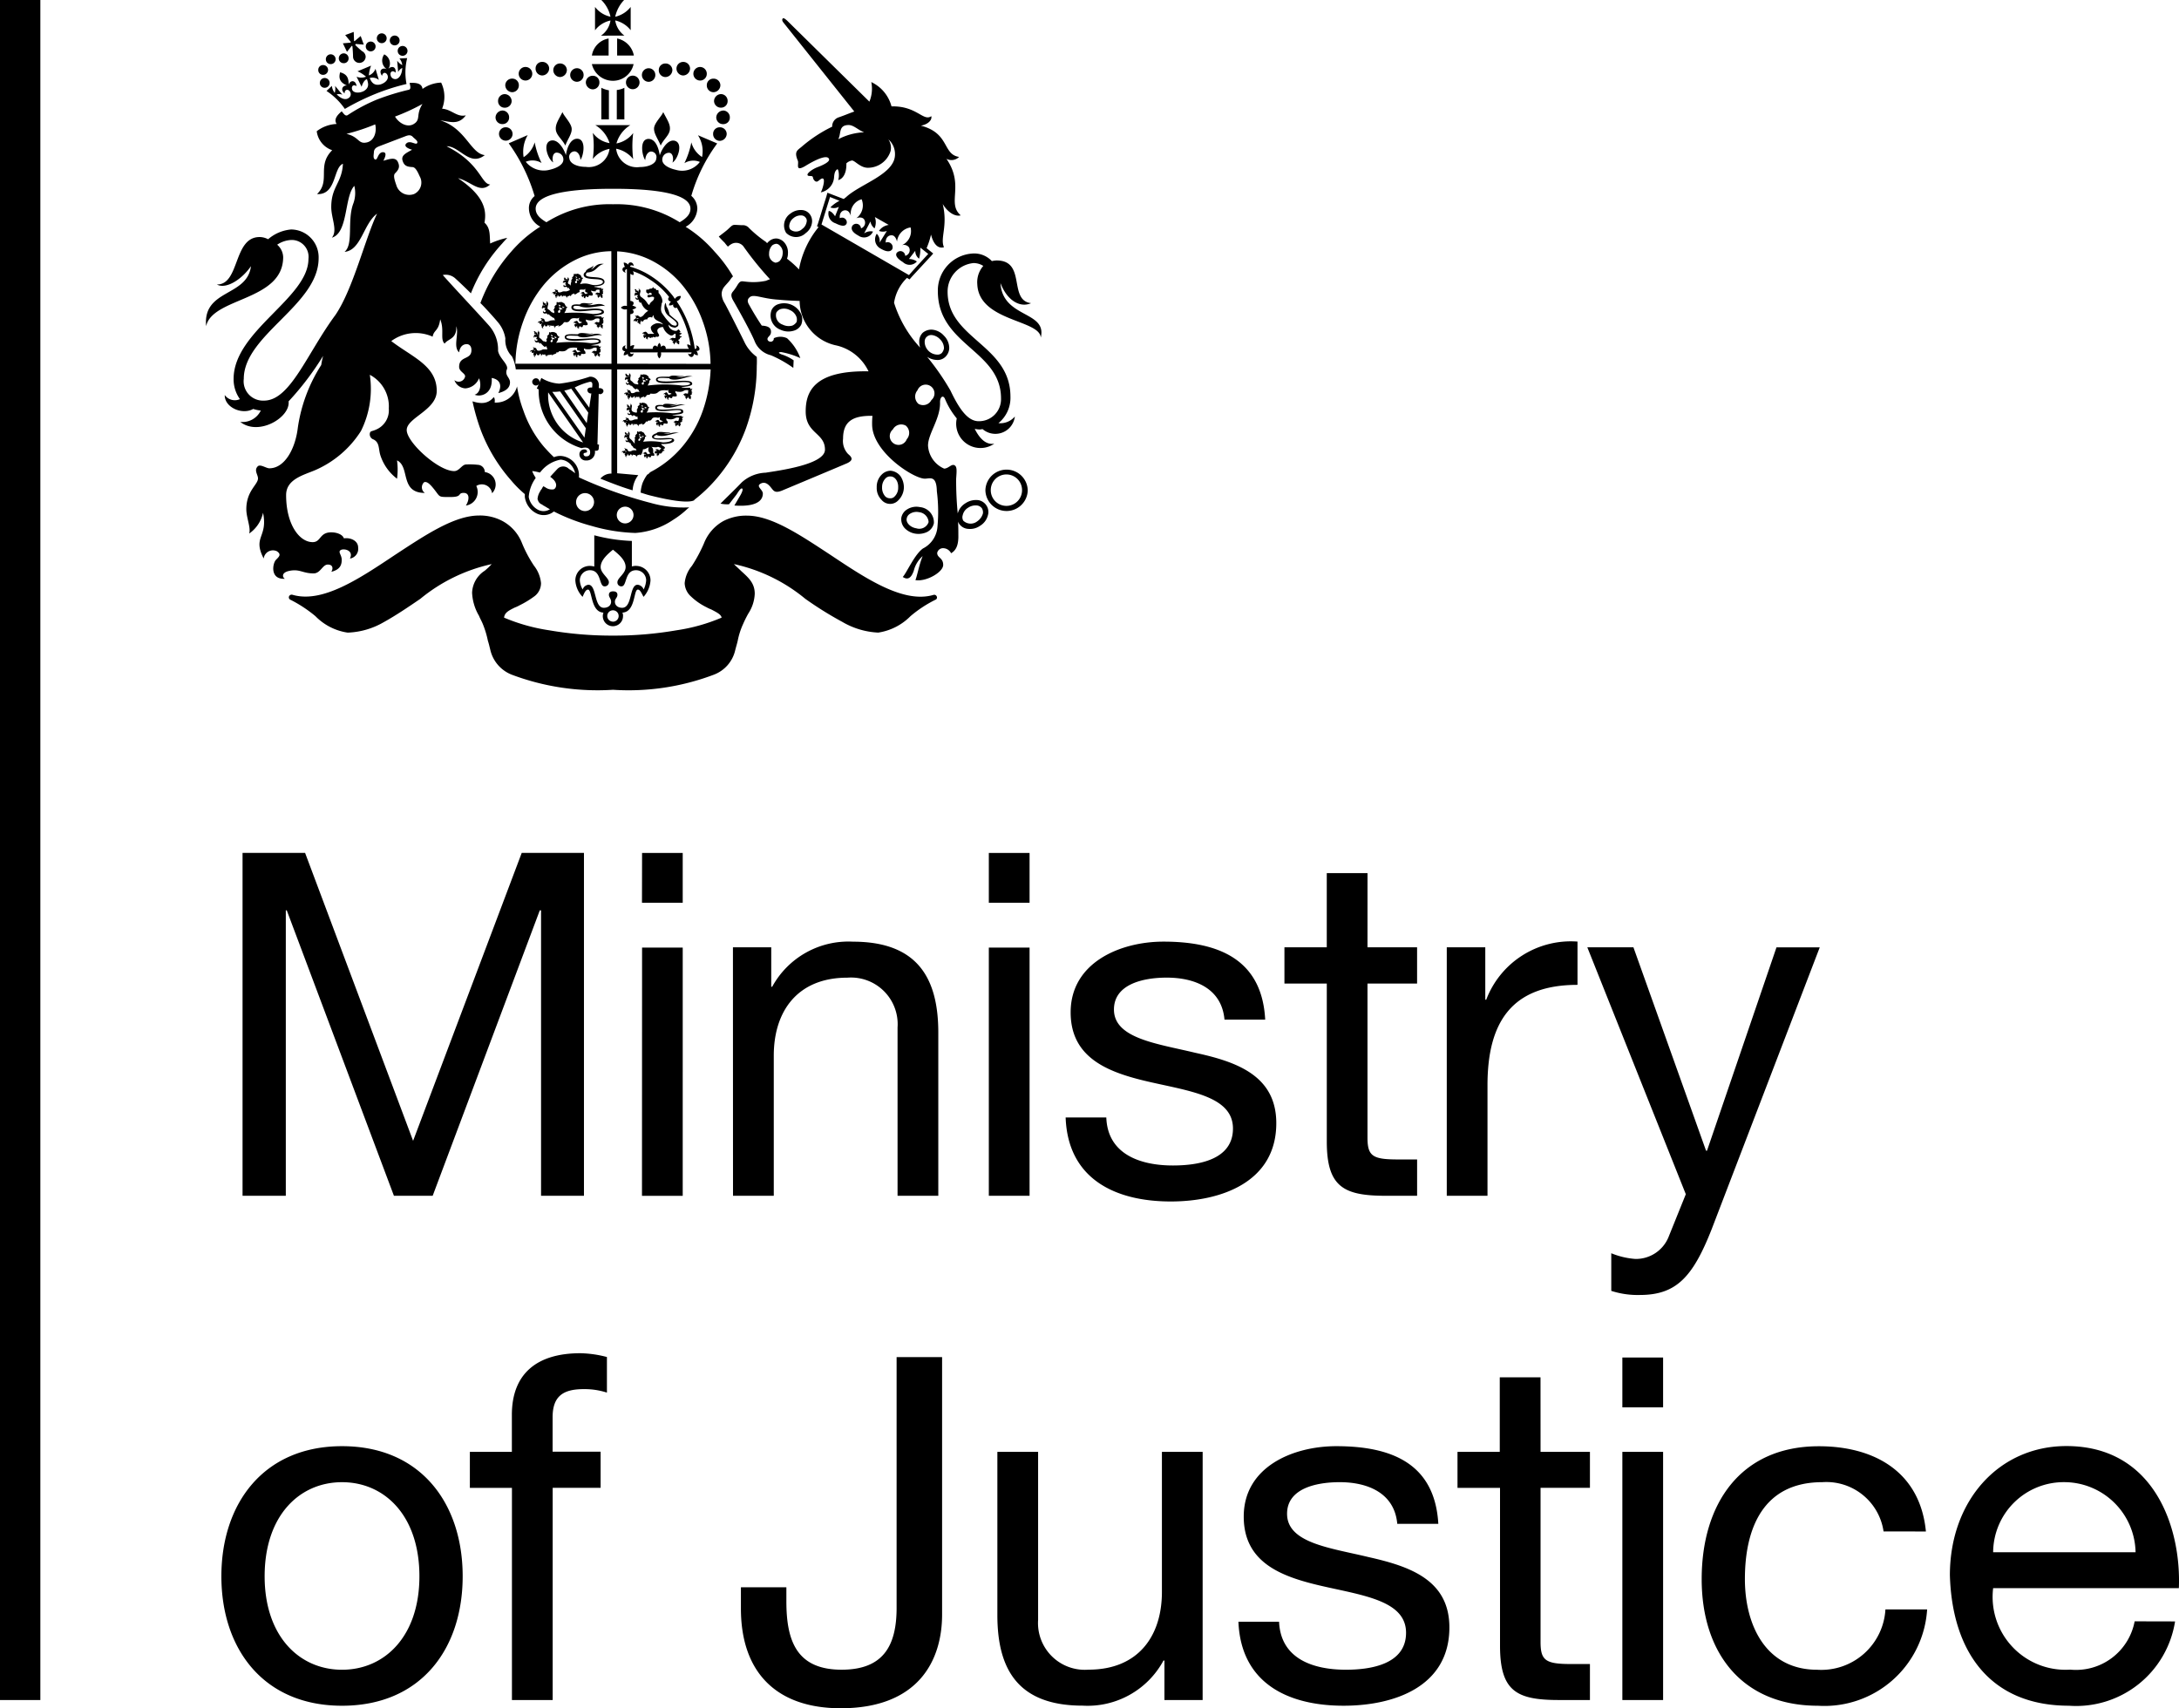 <svg xmlns="http://www.w3.org/2000/svg" width="91.823" height="72" viewBox="0 0 91.823 72">
  <path id="Path_13865" data-name="Path 13865" d="M42.148,11.9c.293.8.865,1.078,1.3.878-.971-.12-.186-1.8-1.451-1.8a1,1,0,0,0-.2.027,1.019,1.019,0,0,0-.825-.319,1.559,1.559,0,0,0-1.451,1.584c0,2.289,2.662,2.489,2.662,4.525a.927.927,0,0,1-.945.958c-.453,0-.812-.506-1.185-1.291a10.368,10.368,0,0,0-.985-1.424.793.793,0,0,0,.4.133.462.462,0,0,0,.373-.133.532.532,0,0,0,.16-.359v-.014a.738.738,0,0,0-.226-.519.746.746,0,0,0-.519-.253.575.575,0,0,0-.373.133.516.516,0,0,0-.147.359v.027a.765.765,0,0,0,.04.24,4.957,4.957,0,0,1-1.1-1.89,1.83,1.83,0,0,1,.546-1.051,1.154,1.154,0,0,0,.106.066l.08-.093c.107-.12.333-.359.785-.852l.027-.027.106-.12-.279-.226a3.225,3.225,0,0,0,.186-.572c.093.373.279.612.546.533-.173-.386.173-.892-.053-1.823.213.359.533.546.758.479-.6-.519.173-1.251-.6-2.382a.452.452,0,0,0,.532-.08c-.705-.106-.386-1-1.61-1.318.306-.053.479-.24.439-.4-.333.24-.612-.439-1.677-.412a1.574,1.574,0,0,0-.852-1.025,1.415,1.415,0,0,1-.08.825L33.166.866c-.106-.093-.16-.12-.186-.08s-.027.093.04.173L36,4.7c-.226.08-.439.173-.679.253a.4.4,0,0,0-.253.386,5.864,5.864,0,0,0-1.278.839c-.186.16-.333.2-.173.586.067.133-.133.492.306.24.279-.173.918-.533,1.011-.306.053.12-.266.266-.479.346s-.453.253-.426.333.213,0,.226.093.08.186.16.186.2-.186.279-.12-.04.466-.106.572a.7.7,0,0,0,.559-.625c.014-.253.08-.306.133-.346s.106.279.04.453c.186-.04.359-.266.346-.705a.451.451,0,0,1,.239-.12c.12,0,.346.306.666.306a1,1,0,0,0,.958-.705.626.626,0,0,0-.093-.492.823.823,0,0,1,.279.639c0,.838-1.477,1.238-2.076,1.81a.346.346,0,0,0-.08.066l-.692-.266-.04.146c0,.014-.014.04-.04.133-.08.24-.226.732-.319,1.025l-.04.106.066.04a3.9,3.9,0,0,0-.825,1.783,4.066,4.066,0,0,0-.506-.453.521.521,0,0,0,.04-.2.649.649,0,0,0-.16-.492.493.493,0,0,0-.319-.16.462.462,0,0,0-.333.133c-.027.014-.04.04-.066.066-.027-.027-.04-.053-.067-.066a5.111,5.111,0,0,1-.692-.572.338.338,0,0,0-.293-.12c-.066,0-.213-.014-.319-.014s-.16.08-.279.186c-.053.053-.213.173-.386.306.079.093.16.173.253.266a1.4,1.4,0,0,0,.133.16.743.743,0,0,1,.12-.093.4.4,0,0,1,.253-.067.391.391,0,0,1,.306.186,13.6,13.6,0,0,0,1.091,1.344c-.053.027-.107.04-.16.067a2.539,2.539,0,0,1-.838.04c-.2-.014-.24-.067-.373.146a1.905,1.905,0,0,1-.186.266c-.067.08-.12.173.027.413.2.346.705,1.251.878,1.663a.984.984,0,0,0,.692.612,4.92,4.92,0,0,1,.945.533l.014-.319a1.875,1.875,0,0,0-.519-.253c-.12-.053-.147-.093,0-.093a3.278,3.278,0,0,1,.8.253,2.111,2.111,0,0,0-.559-.838.663.663,0,0,0-.559,0,.129.129,0,0,1-.134.146c-.093,0-.16-.079-.12-.16s.16-.119.133-.306-.253-.2-.386-.213q-.285-.427-.533-.878c-.106-.173-.04-.266.028-.319.173-.147.519.066,1.224.106.253.027.559.04.878.053a1.935,1.935,0,0,0,1.557,1.877A2,2,0,0,1,36.6,15.651c-2.289-.04-2.648.852-2.648,1.69,0,.945.812.892.812,1.611,0,.625-1.916.878-2.5.971a1.584,1.584,0,0,0-1.011.412c-.226.24-.466.466-.892.892a1.391,1.391,0,0,0,.359.027l.319-.413c.093-.146.173-.266.226-.253s.027.12-.053.266l-.266.453c1.131.079,1.2-.346,1.2-.506s-.279-.293-.119-.4.306-.04.439.12.173.279.479.16c0,0,2.449-1.025,2.755-1.158.279-.133.2-.253.04-.386a.8.8,0,0,1-.213-.652c0-.745.439-.971,1.238-.958a3.282,3.282,0,0,0-.014.359c0,1.158,1.743,2.289,2.222,2.289.213,0,.492-.16.506.533a6.78,6.78,0,0,1,.027,1.477,1.117,1.117,0,0,1-.612.932c-.359.253-.692,1.038-.852,1.2.16.106.333.12.466-.266a1.2,1.2,0,0,1,.373-.612c-.146.346-.239.865-.306,1.011.453.08,1.171-.333,1.171-.639s-.253-.293-.253-.506a.25.25,0,0,1,.253-.2.382.382,0,0,1,.333.213c.186-.106.319-.306.306-.772,0-.173,0-.359-.014-.559a.529.529,0,0,0,.04.079.5.5,0,0,0,.4.226.732.732,0,0,0,.492-.133.72.72,0,0,0,.333-.466.358.358,0,0,0,.014-.119.486.486,0,0,0-.08-.266.508.508,0,0,0-.333-.226.8.8,0,0,0-.559.133.718.718,0,0,0-.319.426,14.248,14.248,0,0,1-.067-1.464c.027-.359.04-.519-.08-.572s-.253.146-.426.146a1.129,1.129,0,0,1-.679-.971c0-.506.533-1.145.506-1.836,0-.213.133-.319.213-.12a3.218,3.218,0,0,0,.492.812A1.023,1.023,0,0,0,41.9,18.7c-.386.066-.652-.279-.825-.625a1.01,1.01,0,0,0,.213.027c.04,0,.08-.014.12-.014a.827.827,0,0,0,1.358-.533.8.8,0,0,1-.692.28,1.375,1.375,0,0,0,.506-1.118c0-2.183-2.648-2.435-2.648-4.418a1.207,1.207,0,0,1,1.091-1.211.756.756,0,0,1,.413.12,1.044,1.044,0,0,0-.253.772c.066,1.57,2.635,1.49,2.675,2.249.279-1.145-1.637-.8-1.7-2.329M35.324,5.87c.133-.24,0-.6.439-.6.213,0,.4.213.652.306a2.562,2.562,0,0,0-1.091.293m-2.342,4.818a.5.5,0,0,1-.133.319.331.331,0,0,1-.173.066.363.363,0,0,1-.266-.386V10.66a.5.5,0,0,1,.133-.319.332.332,0,0,1,.173-.066.236.236,0,0,1,.16.093.394.394,0,0,1,.107.319M40.568,21.72a.484.484,0,0,1,.226-.319.56.56,0,0,1,.4-.093.3.3,0,0,1,.186.12.334.334,0,0,1,.04.213.6.6,0,0,1-.24.333.449.449,0,0,1-.586-.027.283.283,0,0,1-.027-.226m-1.6-7.32a.26.26,0,0,1,.08-.2.287.287,0,0,1,.213-.08.561.561,0,0,1,.359.186.526.526,0,0,1,.16.373.391.391,0,0,1-.093.2.258.258,0,0,1-.2.066.539.539,0,0,1-.373-.173.533.533,0,0,1-.147-.373M34.618,9.462c.119-.386.359-1.158.359-1.158l.4.16a1.415,1.415,0,0,0-.386.279.43.43,0,0,0,.359-.027l-.16.4c-.04-.066-.146-.213-.266-.226a.424.424,0,0,0,.279.519c.24.12.4.147.466.027s-.08-.333-.279-.24c-.027-.213.093-.332.226-.332s.2.106.24.24a.627.627,0,0,1,.453-.705.669.669,0,0,1-.226.8c.133-.053.279-.04.333.053a.25.25,0,0,1-.134.373.2.2,0,0,0-.373-.093c-.066.147.04.279.266.4a.407.407,0,0,0,.612-.173.465.465,0,0,0-.373.08l.266-.506a.461.461,0,0,0,.173.293.65.65,0,0,0,.013-.479l.586.333a.588.588,0,0,0-.412.253.466.466,0,0,0,.333,0l-.306.492a.434.434,0,0,0-.12-.373.436.436,0,0,0,.16.625c.226.133.4.16.492.027a.212.212,0,0,0-.279-.279c0-.213.12-.319.266-.306.107,0,.186.133.213.266a.678.678,0,0,1,.572-.6.651.651,0,0,1-.386.759.268.268,0,0,1,.319.08.245.245,0,0,1-.16.359.2.2,0,0,0-.359-.12c-.066.106.027.24.266.386a.405.405,0,0,0,.586-.027.577.577,0,0,0-.333-.106l.266-.346a.4.4,0,0,0,.16.333,1.567,1.567,0,0,0,.053-.466l.333.266s-.546.586-.812.892Zm3.593,9.05a.37.37,0,1,1-.586-.412.4.4,0,0,1,.546-.16.4.4,0,0,1,.04.572m1.038-1.65a.392.392,0,0,1-.546.16.408.408,0,0,1-.04-.572.37.37,0,1,1,.586.413m-6.443-4.045a.463.463,0,0,0-.293.253.64.64,0,0,0,.373.825.784.784,0,0,0,.572.04.5.5,0,0,0,.306-.253.59.59,0,0,0,.014-.4.792.792,0,0,0-.971-.466m.173.865a.414.414,0,0,1-.266-.506.356.356,0,0,1,.173-.146.53.53,0,0,1,.4.04.5.5,0,0,1,.279.293.374.374,0,0,1,0,.213.421.421,0,0,1-.173.146.568.568,0,0,1-.413-.04M37.158,20a.721.721,0,0,0-.213.532v.014a.7.7,0,0,0,.2.519.471.471,0,0,0,.719.013.783.783,0,0,0,.226-.532.849.849,0,0,0-.146-.479.588.588,0,0,0-.413-.226.525.525,0,0,0-.373.16m.346,1a.278.278,0,0,1-.2-.08.546.546,0,0,1-.133-.386.522.522,0,0,1,.146-.373.262.262,0,0,1,.213-.08c.186,0,.333.213.319.466a.5.5,0,0,1-.146.373.233.233,0,0,1-.2.08M33.312,9a.6.6,0,0,0-.186.812.582.582,0,0,0,.825.014.646.646,0,0,0,.266-.439.477.477,0,0,0-.093-.359.448.448,0,0,0-.306-.173A.7.7,0,0,0,33.311,9m-.053.519a.454.454,0,0,1,.186-.332.473.473,0,0,1,.333-.107.23.23,0,0,1,.173.093.2.2,0,0,1,.04.186.45.45,0,0,1-.186.293.37.37,0,0,1-.506.014.235.235,0,0,1-.04-.147M38.209,21.48a.525.525,0,0,0-.226.333.559.559,0,0,0,.133.439.791.791,0,0,0,.453.24.855.855,0,0,0,.492-.066.54.54,0,0,0,.293-.373.647.647,0,0,0-.586-.679.73.73,0,0,0-.559.107m.4.785c-.253-.04-.439-.24-.4-.413a.286.286,0,0,1,.12-.186.512.512,0,0,1,.4-.08.451.451,0,0,1,.4.386v.04a.414.414,0,0,1-.519.253m2.915-1.61a.892.892,0,0,0,1.783.031q0-.015,0-.031a.892.892,0,0,0-1.783,0m.226,0a.659.659,0,1,1,1.318,0,.659.659,0,0,1-1.318.014v-.014M21.361,15.571c.08-.213-.319-.466-.373-.785a1.529,1.529,0,0,0-.359-1.038c-.359-.412-1.6-1.73-1.97-2.156a.6.6,0,0,1,.546.16c.133.12.4.373.639.612a6.764,6.764,0,0,1,1.318-2.1c.066-.08.146-.16.213-.24a3.505,3.505,0,0,0-.719.24c-.027-.359.014-.652-.24-.878.093-.506.014-1.118-1.118-1.877.572.147.918.666,1.357.266-.386-.014-.4-.891-1.836-1.61.546-.014.971.878,1.61.373-.6-.066-.8-1.131-1.877-1.464.373.04.759.226,1.078-.213-.373.093-.6-.253-1-.279a1.364,1.364,0,0,0-.04-1.1,1.426,1.426,0,0,0-.785.266c-.027-.253-.306-.266-.546-.253.027.12.08.279-.053.293a10.1,10.1,0,0,0-1.331.412,7.226,7.226,0,0,0-1.224.652c-.107.066-.186-.093-.253-.16-.173.147-.346.333-.213.533a1.481,1.481,0,0,0-.838.306.972.972,0,0,0,.652.8c-.665.665-.053,1.278-.639,1.85.825.04.679-1.118,1.091-1.278-.04.812-.492.958-.492,1.823,0,.479.279.985.027,1.291.692-.2.519-1.73.945-2.183a1.275,1.275,0,0,1-.053.772c-.253.719.027,1.69-.359,2.01.705-.066.8-1.2,1.371-1.61-.492,1.012-1.011,3.181-1.757,4.272-1.2,1.624-1.9,3.607-3.008,3.607a.816.816,0,0,1-.852-.918c0-1.85,3.154-3.114,3.154-5.084a1.171,1.171,0,0,0-1.158-1.211,1.7,1.7,0,0,0-.971.412.764.764,0,0,0-.359-.093c-1.118,0-.825,2.01-1.8,2,.386.213,1.052-.213,1.437-.772-.16,1.3-2.036.958-1.89,2.529.266-1.224,3.247-1.052,3.247-2.915a.721.721,0,0,0-.253-.519,1.143,1.143,0,0,1,.626-.2.711.711,0,0,1,.692.8c0,1.65-3.154,3.034-3.154,5.057a1.441,1.441,0,0,0,.266.852.521.521,0,0,1-.639-.173c-.014.519.732.852,1.2.586a1.369,1.369,0,0,0,.319.067.854.854,0,0,1-.865.479c.772.612,2.116-.186,2.036-.865A12.025,12.025,0,0,0,13.616,15a3.894,3.894,0,0,0-.08.386,6.663,6.663,0,0,0-.985,2.635c-.106.905-.559,1.717-1.2,1.717-.133,0-.359-.173-.479-.093-.186.173,0,.359,0,.519,0,.266-.492.519-.492,1.3,0,.359.2.785.119,1.025a1.432,1.432,0,0,0,.586-.878c.213,1.051-.453,1,.027,1.93a.392.392,0,0,1,.559-.306c.186.133.106.213-.04.359s-.266.838.373.8c-.12-.079-.133-.266.186-.332.439-.093.559.106,1.025.106.293,0,.373-.373.6-.373s.226.186.146.306c.373-.093.439-.293.439-.506s-.173-.333-.04-.412.559.014.386.359a.413.413,0,0,0,.346-.466c0-.279-.306-.426-.6-.386-.053-.16-.293-.253-.532-.253-.506,0-.426.413-.785.413-.559,0-1.118-.745-1.118-1.983,0-.665.718-.838,1.224-1.051a4.329,4.329,0,0,0,1.93-1.65,3.991,3.991,0,0,0,.373-2.369,1.506,1.506,0,0,1,.8,1.424.882.882,0,0,1-.519.878c-.2.093-.253.053-.279.16a.232.232,0,0,0,.16.266c.253.133.2.386.279.652a2.012,2.012,0,0,0,.706,1,2.909,2.909,0,0,0,0-.772c.559.266.106,1.371,1.171,1.371a.289.289,0,0,1-.027-.453c.12-.04.253.08.466.359s.146.266.652.266.279-.173.546-.173.239.306.093.533a.577.577,0,0,0,.439-.825.435.435,0,0,1,.665.306.527.527,0,0,0-.306-.892.305.305,0,0,0-.293-.306,3.046,3.046,0,0,0-.506-.014c-.173.014-.279.279-.492.279-.666,0-2-1.211-2-1.73s1.265-.838,1.265-1.65c0-1.065-1.038-1.424-1.916-2.1a1.736,1.736,0,0,1,1.743-.186c.053-.293.253-.226.319-.732.186.452-.014.838.186,1.025.147-.213.519-.186.492-.732.12.333-.146.865.12,1.1.04-.293.213-.346.319-.346s.2.08.2.253c0,.426-.519.226-.519.705,0,.2.253.266.253.4a.278.278,0,0,1-.452.16.518.518,0,0,0,.466.346.675.675,0,0,0,.572-.426c.12.306.027.639-.186.692.226.106.772,0,.719-.705.306.053.466.266.279.639.253-.066.492-.186.492-.453,0-.213-.226-.279-.133-.546M15.385,6.015c-.293.027-.279-.253-.785-.373a8.538,8.538,0,0,0,1.211-.4c.08.333-.053.745-.426.772m2.049,2.169A.569.569,0,0,1,16.7,7.8c-.08-.226-.133-.413-.053-.493.16-.16.213-.279.12-.479-.106-.226-.359-.12-.612-.053.119-.226.133-.373-.04-.359-.2.028-.2.346-.306.306s-.053-.226-.053-.319c.014-.133.093-.186.226-.24l1.078-.412c.133-.053.239-.08.333.014.066.079.24.173.186.266s-.279-.12-.439,0c-.133.106-.014.213.226.279-.226.133-.479.226-.4.466.066.213.186.253.412.266.12,0,.213.173.306.386a.533.533,0,0,1-.253.758m.053-2.994c-.279.226-.666.014-.838-.279a8.59,8.59,0,0,0,1.158-.532c-.279.439-.08.626-.319.812m-.653-2.728a.5.5,0,0,1,.119.279.619.619,0,0,1-.213-.186l.04.479a.362.362,0,0,1,.173-.173c-.014.306-.146.439-.253.466a.2.2,0,0,1-.24-.173c-.027-.133.093-.213.213-.093.027-.293-.2-.279-.306-.16a.425.425,0,0,0-.173-.612.437.437,0,0,0,.107.625c-.2-.093-.359.066-.2.279.04-.186.2-.146.239,0s-.093.293-.293.359c-.293.08-.4-.107-.466-.266a.423.423,0,0,1,.386.08L15.824,2.9a.48.48,0,0,1-.279.279,1.337,1.337,0,0,1,.093-.413l-.572.24a1.41,1.41,0,0,1,.359.226.517.517,0,0,1-.4,0l.213.426c.053-.186.146-.306.226-.319.053.16.12.359-.146.506-.2.093-.4.066-.466-.04-.067-.133.013-.279.173-.173-.028-.266-.266-.266-.333-.066,0-.279-.066-.439-.359-.519-.079.279.014.439.293.559-.146-.027-.319.147-.106.333,0-.173.147-.2.226-.08a.192.192,0,0,1-.066.279c-.093.066-.266.066-.492-.16a.373.373,0,0,1,.24.014L14.12,3.62a.641.641,0,0,1-.014.293.543.543,0,0,1-.12-.293l-.226.213a2.847,2.847,0,0,1,.772.758A10.186,10.186,0,0,1,15.8,3.966a9.1,9.1,0,0,1,1.331-.426,2.54,2.54,0,0,1,.027-1.091Zm-2.383-.639.173.359.2-.253a.048.048,0,0,1,.028.014c.013.12.027.332.027.439a.266.266,0,0,0,.532,0,.27.27,0,0,0-.147-.226,2.891,2.891,0,0,1-.293-.266.049.049,0,0,0,.014-.04l.346.027L15.2,1.518l-.253.213H14.92l-.014-.386-.359.133.24.293c-.014,0-.014.014-.014.027Zm1.318.279a.207.207,0,1,0-.293,0,.209.209,0,0,0,.293,0m.466-.346a.207.207,0,1,0-.293,0,.209.209,0,0,0,.293,0m.546.093a.207.207,0,1,0-.293,0,.209.209,0,0,0,.293,0m.04.439a.207.207,0,1,0,0-.293.209.209,0,0,0,0,.293m-2.329.373a.2.2,0,0,0,.2-.192V2.462a.208.208,0,0,0-.2-.213.21.21,0,0,0-.213.207v.006a.2.2,0,0,0,.213.2m-.559.04a.207.207,0,0,0,.213-.2.21.21,0,0,0-.207-.213h-.006a.208.208,0,0,0-.2.213.2.2,0,0,0,.2.2m-.106.24a.208.208,0,0,0-.213-.2.2.2,0,0,0-.2.193v.007a.2.2,0,0,0,.2.213.21.21,0,0,0,.213-.207V2.941m.066.559a.21.21,0,0,0-.208-.213h-.005a.208.208,0,0,0-.2.213.2.2,0,0,0,.2.2.207.207,0,0,0,.213-.2M27.668,18.313a.06.06,0,0,0,.053.04c.333.093.705-.146.9-.093-.253-.093-.426.066-.665.013.146,0,.293-.027.306-.066-.12.066-.439-.053-.572.027l-.027.027c-.093.027-.186.08-.186.146,0,.226.838.053.838.12s-.16.119-.386.119a2.584,2.584,0,0,0-.825-.027c.027-.067.106-.16.066-.2a.1.1,0,0,0,.067-.053.228.228,0,0,0-.067-.027c.014-.027,0-.04-.014-.053a.136.136,0,0,1-.014-.04c-.013,0-.04-.027-.079-.04A.086.086,0,0,0,27,18.18a.128.128,0,0,0-.04.014c-.027,0-.04,0-.053.014a.07.07,0,0,0-.053-.027.11.11,0,0,0,0,.093c-.027,0-.066.08-.093.067l.027.027c-.027.04-.027.093-.053.093.014.014.014.027.027.04a.511.511,0,0,0-.014.2c-.053-.053-.133-.173-.186-.2a.111.111,0,0,1-.04-.107c0-.04.014-.08.014-.12a.14.14,0,0,1-.014-.04c0-.027-.04-.04-.067-.04.014.014.027.027.027.04a.042.042,0,0,0-.014.027.025.025,0,0,0,0,.04v.027c0,.014,0,.014-.014,0s-.013-.066-.04-.066h-.027v-.014c0-.027-.027-.053-.067-.014,0,0,.027,0,.027.014a.048.048,0,0,1-.014.027c0,.027.027.04.066.04v.013a.013.013,0,0,1,.014.014c0,.014,0,.014-.014,0-.053-.027-.079.014-.079.027V18.4c-.014.014-.027.04.014.066,0-.013,0-.04.013-.04h.014l.014.013a.043.043,0,0,0,.027-.013h.014a.013.013,0,0,1,.014.013h0c-.027.04-.027.08.027.093,0,.067-.093.053-.08-.014a.072.072,0,0,0,.093.107c.014-.014.014,0,.014,0a.029.029,0,0,0,.027.027.013.013,0,0,1,.014-.014c0,.027.014.04.04.053a.019.019,0,0,1,0-.027c.014,0,0,.093.106.16a.1.1,0,0,0,.107.079c.027.04.053.08.04.08a.626.626,0,0,0-.16,0,.251.251,0,0,1-.106.04l-.014.014a.013.013,0,0,1,.014-.014c-.04,0-.066,0-.08-.014s-.013-.04-.027-.053-.027-.04-.04-.04h-.027a.081.081,0,0,0-.08-.014c.027.014.04.014.053.04a.013.013,0,0,0-.013.014c-.014.027,0,.04.066.067,0,0,.014.014,0,.014h-.04c-.027-.027-.027-.053-.066-.04l-.014.014h-.014c-.027-.014-.08.027-.053.066a.05.05,0,0,1,.04-.027v.014c.014.04.027.066.093.027.014-.014.014,0,.014,0-.027.027-.066.053-.027.08a.013.013,0,0,0,.014.014V19.2c-.014.04.04.066.053.066s-.027-.027-.014-.053h.014c.04-.014.027-.066.04-.08s.014,0,.014.014a.056.056,0,0,0,.053.053c.04,0,.053-.04.053-.066.014.014.027.027.027.04s.027-.014.027-.027a.061.061,0,0,1-.014.08.1.1,0,0,0,.067-.08c.013.014.013.014.013.027h.093v.04a.048.048,0,0,1,.027-.013c.014,0,0,.04.027.066,0-.106.066-.066.133-.12v.014a.029.029,0,0,1-.027.027c.027,0,.106-.027.106-.067a.641.641,0,0,0,.053-.186h.027c.093,0,.133-.066.226-.08-.027.027-.027.093-.027.133s.066.106.08.12v.014c-.027,0-.066,0-.066.014-.08.04-.08-.107-.16-.08l-.013.014c-.027,0-.08.04-.067.066a.07.07,0,0,1,.053-.027v.014c0,.014,0,.027.027.027s.014-.014.027-.014l.014.014c0,.027-.093-.014-.08.066a.048.048,0,0,1,.014.027c0,.027.014.04.053.027,0,0-.027-.014-.013-.027h.013a.013.013,0,0,0,.014-.014c.014,0,.014,0,.014.014v.041a.049.049,0,0,0,.08.027c-.014,0-.04,0-.04-.014a.042.042,0,0,1,.027-.014v-.027a.013.013,0,0,1,.014-.014h.014c.014,0,.014,0,.014.014a.057.057,0,0,0,.066.014c.053-.014.014-.053.053-.066h.027c.04.014.066.014.08,0a.1.1,0,0,0-.04-.12c-.014-.014.04-.173-.08-.253.053.014.24.04.279,0a.581.581,0,0,1,.12.053.025.025,0,0,1,0,.04c-.053.027-.04.053-.08.053-.014-.014-.027-.04-.04-.04s-.04,0-.04,0a.063.063,0,0,0-.08.027c.014,0,.027-.014.053,0v.014a.042.042,0,0,0,.014.027v.014c-.04-.014-.093-.014-.08.014s.014.014.014.027a.045.045,0,0,0-.014.066c0-.014,0-.027.027-.027a.013.013,0,0,1,.014.014c.027.014.053-.027.08-.014-.027.014-.053.027-.04.053a.013.013,0,0,0,.013.014c-.013.027-.013.053.027.067,0,0-.014-.027,0-.04h.027c.053-.027.027-.067.04-.08s.053.027.093-.014c0,0,.014-.014,0-.04h.014c0,.014.014.027.04.014-.04-.027,0-.04.014-.066h.014a.052.052,0,0,0,.053-.027c-.027,0-.079-.04-.04-.053s.066-.053.04-.08c-.04-.053-.133-.066-.146-.133h.093c.279,0,.466-.08.453-.16,0-.2-.852.014-.852-.133,0-.04.053-.067.12-.093m-.625.027a.2.2,0,0,0,.093.04c-.04.014-.027.027-.053.027s-.04-.04-.04-.066M27,18.324c-.014.014-.04.04-.066.014s.014-.027-.014-.067a.138.138,0,0,0,.08.053m-.093.2c.014-.027.014-.04.027-.04s.027,0,.027-.014,0-.027-.027-.04c.027,0,.027-.014.027-.027s-.04.014-.04,0l.014-.014c.014-.014.014-.014.027,0l.079.027c0,.014.014.014.014.027s0,.027-.014.027,0-.027-.014-.027-.013.014,0,.027c-.027,0-.04-.014-.053,0a.047.047,0,0,0,.014.04.047.047,0,0,1-.014.04.04.04,0,0,1-.053.027.033.033,0,0,1-.014-.053m1.024-1.4c0,.014.027.027.053.04.333.093.705-.146.905-.093-.253-.093-.413.067-.666.014.147,0,.293-.027.306-.066-.12.066-.439-.053-.572.027,0,.014-.014.014-.014.027-.186-.014-.333-.014-.333.106,0,.253.679.106.905.106.2,0,.186.027.186.067s-.253.066-.373.066a5.512,5.512,0,0,0-1.078-.027c.028-.053.093-.12.053-.16a.087.087,0,0,0,.053-.066.1.1,0,0,0-.066-.027c.014-.014,0-.04-.014-.053a.14.14,0,0,1-.014-.04.651.651,0,0,0-.08-.053.228.228,0,0,0-.08-.014c0-.014-.04,0-.04,0s-.04,0-.04.027a.073.073,0,0,0-.066-.027c-.014.027-.014.04,0,.093-.04,0-.066.066-.093.066.014.014.014.027.027.027-.027.053-.04.106-.066.106.014.014.014.027.027.027a.254.254,0,0,0-.014.093H26.8a.362.362,0,0,1-.133-.04.106.106,0,0,1-.053-.106c0-.053.014-.093.014-.133a.063.063,0,0,0-.014-.04.05.05,0,0,0-.066-.04c.013,0,.027.027.027.04a.043.043,0,0,0-.013.027c-.014.014-.027.027,0,.04v.041h-.014c-.014-.04-.027-.08-.053-.08h-.014V17.09c0-.027-.04-.053-.08-.014.014,0,.027,0,.027.014v.027c0,.04.014.053.053.053H26.5v.014h0c-.067-.014-.08.014-.08.04,0,0-.014.014,0,.014-.027.014-.027.053.014.066,0,0-.014-.027,0-.027s.014,0,.014-.014c0,.014.014.014.014.027s.014,0,.04-.013c0-.014,0-.014.013,0a.013.013,0,0,1,.014.013h0c-.04.04-.027.08.027.093V17.4c0,.067-.093.053-.093-.014-.053.08.04.133.106.093h.014a.029.029,0,0,0,.027.027.013.013,0,0,1,.014-.014V17.5c.014.014.014.04.04.04,0-.014,0-.027.014-.027s0-.027.093.014c.014.027.014.027.04.04l.053-.014c0,.053.014.12,0,.12a.639.639,0,0,0-.147.014c-.053.027-.16.066-.2.014-.014-.014-.014-.027-.028-.053s-.027-.027-.04-.027h-.027c-.014-.027-.053-.027-.079-.014a.052.052,0,0,1,.053.027.042.042,0,0,0-.014.027c-.014.014-.014.04.066.066,0,0,.014.014,0,.014a.048.048,0,0,1-.04-.014c-.027-.014-.027-.053-.066-.027a.042.042,0,0,0-.027.014V17.7a.066.066,0,0,0-.066.08c.014,0,.014-.027.04-.027a.013.013,0,0,0,.014.014c0,.04.027.08.093.027.014-.014.014,0,.014,0-.027.027-.066.067-.027.093l.014.014v.014c-.014.04.04.066.053.066s-.027-.04-.014-.066l.014.014c.04-.027.027-.066.053-.08.014.014.014.066.053.066a.08.08,0,0,0,.066-.066v-.014a.07.07,0,0,1,.027.053s.027-.014.027-.027c.014.014.014.04-.014.08.014-.014.067-.027.067-.08.014,0,.014.014.027.014s.04.014.08,0h.014v.053s.014-.027.027-.027,0,.053.027.067c0-.106.093-.08.173-.12h0c0,.014-.014.027-.027.04.066.04.146-.066.173-.12.014,0,.014-.014.027-.027a.047.047,0,0,1-.014.04c.066,0,.053-.053.093-.053.213.014.053-.186.4-.12a.156.156,0,0,0,.093-.04c-.027.04-.027.147.027.147a.474.474,0,0,1,.079.04c.014.014,0,.014,0,.014a.1.1,0,0,0-.066.014c-.08.053-.08-.12-.16-.08a.042.042,0,0,0-.027.014.084.084,0,0,0-.066.067c.014,0,.027-.027.053-.027v.014c0,.014,0,.027.027.027h.041c0,.04-.093-.014-.08.066l.014.027a.047.047,0,0,0,.067.04A.029.029,0,0,1,27.7,17.9h.027V17.89h.027c0,.014-.013.014-.013.027a.048.048,0,0,1,.013.027.049.049,0,0,0,.08.027c-.014,0-.04,0-.04-.027h.027V17.9h.027c.014-.014.014,0,.027,0,0,.027.027.04.053.027.053-.014.014-.067.053-.08h.04c.04.014.106.014.106,0a.111.111,0,0,0-.04-.133c-.027-.014.014-.04-.014-.08a.459.459,0,0,0,.16.04.383.383,0,0,0,.226-.053.2.2,0,0,1,.146-.014c.014,0,.027.014.014.027-.027.067-.014.067-.027.093s-.066.014-.106,0a.048.048,0,0,0-.027.014c-.04.014-.08.04-.08.08,0-.014.027-.027.053-.027v.014c-.014.04.04.053.066.014a.013.013,0,0,1,.014.014c-.04.014-.093.053-.053.08h.013c0,.027,0,.053.027.053,0-.014,0-.014.014-.04h.027c.027,0,.027-.053.053-.066s.014-.014.014,0c-.027.027-.04.066-.014.066l.014.014c.014.027.027.04.066.014l-.027-.014.027-.027c.04-.066-.014-.066-.014-.093s.066-.014.093-.079c0-.014,0-.027-.027-.04.027,0,.04,0,.053-.027-.053.014-.027-.027-.027-.053s0-.014.014-.014a.079.079,0,0,0,.027-.066c-.014.027-.066.04-.066,0,0,0,0-.027-.04-.014-.08,0-.186-.014-.333-.027-.014,0-.014-.014,0-.014.147-.014.439-.027.439-.12s-.014-.133-.266-.133-.838.093-.838-.053c0-.067.12-.067.253-.053m-.838-.014c-.014.014-.04.04-.053.014s0-.027-.027-.066a.416.416,0,0,1,.079.053m.053.147c-.014,0,0-.027-.027-.027s0,.014,0,.027-.04-.014-.04.014-.014.014,0,.04c.014,0,0,.014,0,.04s-.027.04-.066.027a.046.046,0,0,1-.014-.067c.014-.014.014-.027.027-.027s.027-.014.04-.027-.014-.027-.04-.04c.027,0,.04-.014.027-.014s-.04,0-.04-.014a.048.048,0,0,1,.027-.014c0-.014.014-.014.014,0l.08.04c.014,0,.027,0,.014.014s.014.027,0,.027m.053-.053a.045.045,0,0,1-.04-.066.555.555,0,0,0,.093.04c-.04.014-.027.027-.053.027m1.919-.762.014-.014c.014,0,.027-.027.027-.066-.027.027-.08.053-.08,0,0,0,0-.027-.053-.027a1.26,1.26,0,0,1-.306-.014c-.014,0-.014-.014,0-.014.146-.014.439-.04.439-.133s-.093-.133-.359-.133-1.1.093-1.1-.053c0-.093.279-.066.492-.053,0,.013.027.027.053.04.346.093.745-.16.945-.106-.266-.093-.439.067-.705.014.16,0,.319-.027.333-.066-.12.08-.452-.053-.6.04-.014,0-.014,0-.027.014-.253,0-.559-.027-.559.12,0,.266.931.106,1.158.106s.279.027.279.066c0,.067-.226.08-.346.08a5.737,5.737,0,0,0-1.437,0c.014-.066.106-.16.053-.2.04-.014.067-.04.067-.067-.027-.027-.04-.04-.067-.04,0-.014-.013-.027-.013-.04s-.014-.04-.027-.053a.676.676,0,0,0-.08-.053.228.228,0,0,0-.08-.014c0-.014-.04,0-.04,0-.027,0-.053,0-.053.027A.053.053,0,0,0,27,15.783a.107.107,0,0,0-.014.093c-.027,0-.066.079-.093.066.014.027.014.04.027.04-.027.04-.04.106-.066.106.014.027.027.04.04.04v.08l-.053-.014H26.8a.049.049,0,0,0-.04-.014c-.04,0-.08-.066-.146-.12-.053-.027-.053-.053-.053-.106s.014-.093.014-.133a.063.063,0,0,0-.014-.04.05.05,0,0,0-.066-.04c.014,0,.027.014.027.04l-.027.027c0,.014-.014.027,0,.04l.014.014c0,.014,0,.014-.014.027-.014-.04-.027-.08-.053-.093h-.027c0-.04-.04-.067-.079-.027.013,0,.027.014.04.014a.066.066,0,0,0-.013.04c0,.04.027.053.066.053a.013.013,0,0,1,.014.014c0,.014,0,.014-.014.014-.053-.027-.08,0-.08.027v.014c-.027.027-.027.053.014.08a.047.047,0,0,1,.014-.04h.014L26.4,16a.042.042,0,0,0,.027-.014h.027a.013.013,0,0,0,.013.014v.014c-.04.04-.04.08.014.08.014.014.014.014.014.027,0,.066-.106.053-.093-.027-.066.093.04.16.106.106.014,0,.014,0,.014.014a.029.029,0,0,0,.027.027c0-.014,0-.027.014-.027v.014c.014.027.014.053.04.053,0-.014,0-.027.014-.027s.066.106.173.16c-.014,0,.04-.027.066-.04a.067.067,0,0,0,.027.053l.027-.014c-.014.053.053.106.04.106a.629.629,0,0,0-.16,0c-.04.04-.173.08-.2.027-.014-.027-.014-.04-.028-.066s-.027-.027-.04-.027H26.5a.08.08,0,0,0-.093-.014c.027.014.04.014.053.04l-.014.014c-.014.027,0,.053.08.08v.014a.047.047,0,0,1-.04-.014c-.04-.014-.04-.053-.08-.027h-.027c-.04,0-.093.04-.066.08,0-.014.014-.027.04-.04a.048.048,0,0,0,.014.027c0,.04.027.08.106.027h0c-.014.04-.067.066-.027.093l.014.014v.014c-.014.04.04.08.066.08a.111.111,0,0,1-.027-.08.042.042,0,0,0,.027.014c.04-.014.027-.066.04-.08h.014c0,.027.014.067.053.067a.062.062,0,0,0,.067-.067c.027,0,.027.027.027.04s.027-.014.04-.027a.111.111,0,0,1-.027.08.119.119,0,0,0,.079-.08c.014.014.014.014.014.027a.252.252,0,0,0,.093-.014.013.013,0,0,1,.014.014v.04a.048.048,0,0,1,.027-.014c.014,0,0,.04.027.067.013-.12.066-.067.146-.12.014,0,.014,0,.014.014s-.027.027-.04.027c.027.027.133-.04.133-.093a.283.283,0,0,1,.08-.014c.08,0,.066-.053.093-.053.439.053.186-.186.706-.133.027,0,.04-.04.053-.053-.027.053-.027.146.027.16.027,0,.079.014.093.04-.027.014-.066.014-.08.027-.079.053-.079-.119-.16-.093-.014.014-.027.014-.027.027-.04,0-.08.04-.067.066,0-.014.027-.027.053-.027v.014c0,.014,0,.027.027.027h.041c0,.04-.107-.014-.08.08a.048.048,0,0,1,.014.027c0,.027.014.053.066.04-.014-.014-.027-.027-.027-.04h.027a.013.013,0,0,0,.014-.014c.014,0,.014,0,.014.014a.013.013,0,0,0-.014.014l.014.027a.049.049,0,0,0,.08.04s-.04-.014-.04-.027a.042.042,0,0,1,.027-.014v-.027a.013.013,0,0,1,.014-.014h.027c.013,0,.013,0,.013.014a.058.058,0,0,0,.067.014c.053-.014.014-.066.053-.066.014,0,.027-.014.04,0a.29.29,0,0,0,.12-.014.134.134,0,0,0-.04-.133c-.027-.014,0-.053-.027-.093a.277.277,0,0,0,.16.04.314.314,0,0,0,.226-.053.3.3,0,0,1,.146-.014c.014,0,.027.014.027.04-.027.053,0,.066-.014.093s-.066,0-.106,0a.128.128,0,0,0-.04.014c-.027.014-.066.04-.066.067.014,0,.027-.014.053-.027v.014a.047.047,0,0,0,.08.04c0-.014.014,0,0,0-.014.027-.066.066-.027.08a.013.013,0,0,1,.014.013c0,.027.014.053.04.053-.014-.014-.014-.027,0-.053h.027c.027,0,.014-.053.053-.066-.014.027-.014.066.014.08h.014a.059.059,0,0,0,.08.027c-.014-.014-.027-.014-.04-.027l.027-.027c.027-.066-.027-.066-.027-.093s.066-.014.066-.08c0-.014,0-.027-.027-.04.027,0,.04,0,.053-.027-.053,0-.027-.04-.04-.066m-1.93-.506c.014.027.08.04.106.053-.053.014-.04.027-.066.027s-.04-.04-.04-.08m-.066-.027c-.014.027-.04.053-.066.027s0-.027-.027-.08a.776.776,0,0,0,.093.053m-.093.213a.029.029,0,0,1,.027-.027c.014,0,.027,0,.027-.027s0-.027-.027-.04c.027,0,.027-.014.027-.027-.027,0-.04.014-.04,0s.014-.014.014-.014.014-.014.027,0l.079.027c.014.014.027.014.027.027s0,.027-.014.027,0-.027-.014-.027-.014.014-.014.027-.04-.014-.04.014a.025.025,0,0,0,0,.04v.04a.049.049,0,0,1-.066.027c-.027-.014-.027-.04-.014-.066Zm-1.74-1.746c0-.08-.08-.133-.346-.133s-1.1.093-1.1-.053c0-.093.279-.053.492-.053,0,.014.027.027.053.04.346.093.705-.133.958-.053-.2-.173-.453.014-.705-.04.147,0,.306-.027.319-.066-.12.079-.453-.053-.6.027l-.027.027c-.253,0-.559-.04-.559.12,0,.266.931.106,1.158.106s.279.027.279.067c0,.066-.226.079-.359.079a6.383,6.383,0,0,0-1.437-.013c.027-.053.106-.147.066-.186.04-.014.066-.04.066-.067-.027-.027-.053-.027-.066-.04.014-.014-.014-.027-.027-.04s0-.04-.014-.053a.721.721,0,0,0-.08-.053.228.228,0,0,0-.079-.014c-.014-.014-.04,0-.04,0-.027,0-.053,0-.053.027a.1.1,0,0,0-.053-.027.078.078,0,0,0-.013.093c-.04,0-.067.08-.093.066,0,.027.014.04.027.04-.027.053-.04.106-.066.106.014.014.014.027.027.027,0,.027-.014.066-.014.093L23,14.4h-.04a.049.049,0,0,0-.04-.014c-.053,0-.08-.08-.147-.12s-.053-.053-.053-.106.014-.093.014-.133a.14.14,0,0,1-.014-.04.117.117,0,0,0-.066-.053.071.071,0,0,1,.027.053l-.027.027c-.014.014-.014.027.013.04V14.1c-.013.014-.013,0-.013,0-.014-.04-.027-.08-.053-.093H22.57c0-.04-.04-.066-.08-.027a.049.049,0,0,0,.04.014.065.065,0,0,0-.014.04c0,.04.027.053.066.053a.013.013,0,0,0,.014.014c0,.014,0,.014-.014.014-.053-.027-.079,0-.079.027v.027c-.027.014-.027.04.014.067,0-.014-.014-.04.013-.04a.048.048,0,0,1,.027.014.042.042,0,0,0,.027-.014H22.6c.014,0,.014.014.027.014v.014c-.04.04-.04.079.014.079l.014.014c-.014.08-.106.067-.106-.014a.087.087,0,0,0,.12.12c.014-.014.014-.014.014,0a.029.029,0,0,0,.027.027c0-.014,0-.014.014-.014h0c0,.027.014.04.04.053,0-.014,0-.04.014-.04a.962.962,0,0,0,.173.173c.027-.014.053-.014.066-.04,0,.014,0,.027.014.027.014.053.04.12.027.12s-.186-.014-.213.014c-.053.027-.173.066-.213.014-.014-.014-.014-.027-.027-.053s-.027-.04-.04-.04h-.027a.08.08,0,0,0-.093-.014c.027,0,.04.014.053.04l-.014.014c-.014.027,0,.053.08.08a.025.025,0,0,1-.04,0c-.04-.027-.04-.053-.08-.04a.013.013,0,0,1-.014.014h-.014c-.04,0-.093.04-.066.08a.1.1,0,0,1,.04-.04.042.042,0,0,1,.014.027c0,.04.027.08.106.027h0c-.014.04-.066.066-.027.093l.014.014v.014c-.014.04.04.08.066.08a.111.111,0,0,1-.027-.08.042.042,0,0,0,.027.014c.04-.014.027-.066.04-.08h.014a.062.062,0,0,0,.066.067c.04,0,.067-.04.053-.067,0,0,0-.014.014,0a.025.025,0,0,1,.014.04c.014,0,.027-.014.04-.027a.072.072,0,0,1-.027.08.1.1,0,0,0,.08-.08c.014.014.014.014.014.027h.014a.344.344,0,0,0,.093-.014v.054c.014,0,.014-.014.027-.014s0,.04.027.067c.014-.12.147-.053.226-.107h0c0,.014-.014.04-.027.04.027.014.066-.014.093-.04,0,.014,0,.014-.014.014l.133-.053v-.04h.04c.08,0,.066-.066.093-.053.439.053.186-.186.705-.146.027.014.04,0,.053-.027-.027.053-.027.133.027.146.027,0,.08.014.093.04v.014c-.027,0-.066,0-.08.014-.08.053-.08-.12-.16-.093a.029.029,0,0,0-.027.027c-.04,0-.079.027-.066.066a.1.1,0,0,1,.053-.027v.013c-.014.014,0,.027.027.027h.04c0,.04-.107-.014-.08.08a.042.042,0,0,0,.014.027c0,.027.014.053.066.04-.014-.014-.027-.027-.027-.04h.027l.014-.014a.013.013,0,0,1,.014.014.013.013,0,0,0-.014.014l.014.027a.049.049,0,0,0,.08.04s-.04-.014-.04-.027A.048.048,0,0,0,24.333,15v-.027l.013-.014h.027c.014,0,.014,0,.014.014a.1.1,0,0,0,.067.027c.053-.027.014-.08.053-.08a.025.025,0,0,1,.04,0,.288.288,0,0,0,.12-.014.135.135,0,0,0-.04-.133c-.04-.013,0-.053-.027-.093a.279.279,0,0,0,.16.04.368.368,0,0,0,.213-.04.236.236,0,0,1,.147-.027c.013,0,.027.014.027.04-.014.053.014.066-.014.093,0,.027-.066,0-.093,0a.055.055,0,0,0-.04.014c-.027.014-.067.04-.067.08a.1.1,0,0,1,.053-.027c.014.053.053.066.08.04s.027,0,.014,0-.066.066-.027.08l.014.014a.06.06,0,0,0,.04.053.1.1,0,0,1,.014-.053h.014c.027,0,.014-.053.04-.066h.014c-.014.027-.014.066.013.08h.027c0,.027.027.04.067.027a.03.03,0,0,1-.027-.027.048.048,0,0,1,.014-.027c.027-.067-.04-.067-.04-.093s.066-.014.066-.08c0-.014,0-.04-.027-.04.014,0,.04,0,.04-.027-.04,0-.027-.04-.04-.066a.013.013,0,0,1,.014-.014.052.052,0,0,0,.014-.066c-.014.027-.066.053-.066,0a.058.058,0,0,0-.053-.027,1.152,1.152,0,0,1-.293-.014c.146-.014.426-.053.426-.146m-1.956-.226a.251.251,0,0,0,.106.04c-.053.014-.04.04-.066.04s-.04-.053-.04-.08m-.066-.027c-.014.027-.04.04-.067.014s0-.027-.027-.067a.745.745,0,0,0,.093.053m-.093.213a.029.029,0,0,1,.027-.027.029.029,0,0,0,.027-.027c.014-.027,0-.027-.027-.04.027,0,.027-.014.027-.027s-.04.014-.04,0,0-.014.014-.027.014,0,.027,0l.08.04c.014.014.027.014.027.027s0,.027-.014.027a.027.027,0,0,0-.027-.027V14.3c-.014,0-.04-.014-.04,0s-.014.04,0,.04v.053c-.014.014-.04.04-.066.027a.046.046,0,0,1-.014-.066m2.241-1.2c0-.093-.106-.147-.386-.147s-.905.106-.905-.053c0-.08.12-.067.266-.053.014.014.027.014.066.027.359.106.785-.08,1.012-.027-.266-.2-.479.014-.759-.053.16,0,.226-.04.226-.08-.12.08-.359-.053-.506.04-.014.014-.027.014-.027.027-.2-.013-.359-.013-.359.12,0,.279.745.119.985.119s.293.027.293.067c0,.066-.24.093-.373.093a5.525,5.525,0,0,0-1.2-.04c.027-.067.093-.133.066-.186a.088.088,0,0,0,.053-.067.1.1,0,0,0-.066-.027c.014-.027,0-.04-.027-.053a.078.078,0,0,0-.014-.053.2.2,0,0,0-.08-.053.141.141,0,0,0-.093-.027l-.04.014c-.027-.014-.04-.014-.053.014a.1.1,0,0,0-.066-.027.143.143,0,0,0,0,.107c-.04,0-.08.079-.106.079l.027.027c-.027.053-.04.12-.066.12a.1.1,0,0,0,.04.04V13.2l-.066-.027h-.014l-.027-.014c-.04-.027-.08-.08-.12-.106-.066-.027-.066-.053-.053-.12,0-.04.027-.093.027-.133a.049.049,0,0,1-.014-.04c-.014-.04-.053-.066-.08-.053.014.014.027.014.027.053a.048.048,0,0,0-.014.027c-.013.014-.027.027,0,.04v.014a.042.042,0,0,1-.013.027c-.014-.04-.027-.093-.053-.093h-.027c0-.04-.04-.066-.08-.027a.047.047,0,0,1,.04.014.065.065,0,0,0-.014.04c-.014.04.014.04.053.053h.014v.014c.014.014,0,.014,0,.014-.067-.04-.093,0-.093.027v.027c-.027.014-.027.053.014.08,0-.014,0-.04.014-.04a.013.013,0,0,1,.014-.014.013.013,0,0,0,.014.014c0,.014.013,0,.04,0,0-.014,0-.014.014,0h.014c.014.014.014.014,0,.014-.04.053-.04.093.014.093A.013.013,0,0,1,23,13.1a.054.054,0,1,1-.106-.014c-.053.093.04.16.12.12,0-.014,0,0,.014,0s0,.027.014.027a.048.048,0,0,1,.027-.014c0,.027.014.053.04.053-.014-.014,0-.027.014-.027s.04.053.106.093.093.08.12.053c0,.053.053.106.04.106a1.118,1.118,0,0,0-.2.014c-.053.027-.186.08-.226.027-.014-.027,0-.04-.027-.066a.042.042,0,0,0-.04-.04h-.027a.081.081,0,0,0-.093-.014c.014.014.04.014.053.04a.047.047,0,0,1-.014.027c-.013.014,0,.04.08.067,0,0,.014.014,0,.014a.025.025,0,0,1-.04,0c-.04-.027-.04-.067-.079-.04a.048.048,0,0,1-.027.014.07.07,0,0,0-.08.08.181.181,0,0,1,.053-.04c0,.014,0,.027.014.027,0,.04.014.079.107.027.014-.014.014,0,0,0-.014.04-.067.067-.027.093a.048.048,0,0,1,.014.027c-.014.053.04.093.066.08,0-.014-.027-.027-.014-.067h.014c.04-.013.027-.066.053-.079h.014c0,.027,0,.079.053.066a.062.062,0,0,0,.066-.066c.027,0,.04.027.027.053l.04-.04a.061.061,0,0,1-.014.08.086.086,0,0,0,.066-.08l.027.027a.205.205,0,0,0,.093,0c.014-.014.014,0,.014,0v.053a.029.029,0,0,1,.027-.027c.014,0,0,.053.027.08.013-.133.079-.08.16-.133.014,0,.014,0,0,.014s-.014.027-.027.04c.08.014.226-.12.24-.173.04,0,.066-.014.08,0,.253.014.079-.226.479-.16a.289.289,0,0,0,.093-.04c-.027.053-.027.16.027.173a.145.145,0,0,1,.093.04h-.014c-.027.014-.053.014-.066.027-.093.053-.093-.133-.173-.093a.048.048,0,0,0-.027.014c-.04,0-.093.04-.08.08a.07.07,0,0,1,.053-.027v.014c0,.014.014.027.04.027H24.3c0,.04-.106-.014-.093.08l.027.027c-.014.027.014.053.066.04a.029.029,0,0,1-.027-.027H24.3s.014,0,.014-.027a.013.013,0,0,1,.014.014.048.048,0,0,0-.014.027.048.048,0,0,1,.014.027c0,.027.04.066.093.027a.053.053,0,0,1-.053-.027H24.4a.049.049,0,0,0,.014-.04h.027c.014-.014.014,0,.027,0,0,.027.027.04.066.027s.014-.067.053-.08c.014,0,.027-.014.04,0a.2.2,0,0,0,.133-.014.121.121,0,0,0-.053-.133c-.027-.027,0-.053-.027-.093a.635.635,0,0,0,.186.04.293.293,0,0,0,.213-.066.351.351,0,0,1,.16-.014c.014.014.027.014.027.04-.014.066,0,.066-.014.106s-.067,0-.107,0a.055.055,0,0,0-.04.014c-.027.014-.066.04-.066.08a.184.184,0,0,1,.053-.04v.014c.014.053.066.066.093.04,0-.014.013,0,0,0-.014.027-.067.066-.027.08a.048.048,0,0,0,.027.014c-.014.027.013.053.04.066-.014-.014-.014-.027,0-.053h.027c.027,0,.014-.066.04-.08h.014c-.014.04-.027.08.014.08l.014.014a.059.059,0,0,0,.08.027c0-.014-.027-.027-.027-.04a.048.048,0,0,0,.014-.027c.027-.066-.04-.066-.04-.093s.066-.014.066-.08a.053.053,0,0,0-.027-.053c.027,0,.04,0,.053-.027-.053.014-.04-.027-.04-.066v-.014c.014,0,.027-.027.027-.066-.027.027-.08.053-.093,0,0,0,0-.027-.04-.027A.884.884,0,0,1,25,13.3c.173,0,.453-.04.453-.146m-1.757-.24a.251.251,0,0,0,.106.04c-.053.014-.04.027-.066.027s-.04-.04-.04-.066m-.066-.04c-.014.027-.04.053-.066.027s0-.04-.04-.079a.367.367,0,0,0,.106.053m-.106.226c.014-.013.014-.027.027-.027s.027-.014.04-.027-.013-.027-.04-.04c.027-.014.04-.027.027-.027s-.027,0-.04,0a.029.029,0,0,1,.027-.027c0-.014.014,0,.027,0l.08.04a.029.029,0,0,1,.027.027c0,.014,0,.027-.014.027s-.014-.027-.027-.027-.014.014,0,.027c-.027,0-.04-.014-.053.014s0,.027.014.04a.064.064,0,0,1-.014.04.046.046,0,0,1-.067.04.061.061,0,0,1-.014-.079Zm1.524-1.033c.279,0,.426-.093.426-.186,0-.306-.785-.12-.785-.306a.138.138,0,0,1,.053-.093h.014c.4-.027.4-.306.692-.359-.346-.053-.4.213-.546.226a.21.21,0,0,0,.106-.16c-.066.094-.226.107-.306.213-.014.014-.027.04-.014.053a.143.143,0,0,0-.093.12c0,.293.812.093.812.306,0,.08-.146.133-.359.133-.173,0-.293-.12-.6-.04,0-.053.106-.146.066-.2.027-.014.053-.04.053-.053s-.04-.027-.067-.027c.014-.014,0-.04-.014-.053a.063.063,0,0,0-.014-.04.263.263,0,0,0-.066-.04.129.129,0,0,0-.08-.027l-.04.014c-.013-.014-.04-.014-.04.014a.1.1,0,0,0-.053-.027c-.014.027-.027.053-.014.08-.027.014-.053.08-.08.08.014.014.014.027.027.027-.027.04-.04.093-.066.093.014.014.014.027.027.027a.566.566,0,0,0-.04.186h-.014a.1.1,0,0,0-.053-.053c-.053-.027-.053-.053-.04-.093a.411.411,0,0,0,.04-.12l-.014-.027c0-.027-.04-.053-.053-.04a.058.058,0,0,1,.014.04c-.014,0-.014.014-.027.014s-.014.027,0,.04v.027c-.014.014-.014,0-.014,0,0-.027-.014-.067-.04-.067h-.014v-.014c0-.027-.027-.053-.08-.014.014,0,.027,0,.027.014l-.014.027c0,.027.027.04.053.04h.013v.027a.06.06,0,0,0-.093.027v.014c-.027.014-.027.04,0,.066,0-.014,0-.027.027-.04a.013.013,0,0,0,.014.014.1.1,0,0,0,.04-.014h.014a.013.013,0,0,0,.014.014v.014c-.04.027-.04.066.014.08a.047.047,0,1,1-.093-.014c-.067.08.014.133.093.093h.013c0,.027,0,.027.014.027a.048.048,0,0,1,.027-.013v.013c0,.014,0,.04.027.04,0-.014,0-.027.014-.027s.027.053.066.093a.48.48,0,0,1-.173.066.432.432,0,0,0-.133,0c-.053.027-.16.067-.2.014-.014-.014,0-.027-.014-.053s-.027-.027-.04-.027H23.44c-.014-.014-.066-.027-.08-.014.014.014.04.014.053.027a.042.042,0,0,0-.014.027c-.014.014,0,.04.066.066v.014a.047.047,0,0,1-.04-.014c-.027-.014-.027-.053-.066-.027a.042.042,0,0,0-.027.014c-.027-.014-.08.027-.053.066,0-.014.014-.027.027-.04a.042.042,0,0,1,.014.027c0,.04.027.066.093.014a.013.013,0,0,1,.014.014c-.027.027-.067.053-.027.08a.013.013,0,0,0,.014.014V12.5c-.014.04.027.066.053.066a.079.079,0,0,1-.027-.066.048.048,0,0,1,.027.014c.04-.014.014-.067.04-.08l.014.014a.056.056,0,0,0,.053.053.068.068,0,0,0,.053-.066c.014.014.027.027.027.04s.027-.014.027-.027a.045.045,0,0,1-.014.066.079.079,0,0,0,.066-.066c0,.014.014.014.014.027a.342.342,0,0,0,.093-.014v.054s.014-.027.027-.027a.228.228,0,0,0,.014.08c.014-.106.08-.066.133-.12.013,0,.013,0,.013.014s-.013.027-.027.027c.027,0,.079-.027.079-.053s.027-.027.04-.04a.1.1,0,0,0,.08-.04c0,.014.014.053,0,.053.067.014.147-.08.173-.08.146-.027-.093-.146.213-.12a.144.144,0,0,0,.093-.04c-.027.053-.027.147.014.147a.153.153,0,0,1,.08.04c-.027.013-.053.013-.066.027-.08.04-.08-.106-.146-.079a.048.048,0,0,1-.027.014.084.084,0,0,0-.067.066.07.07,0,0,1,.053-.027v.014c0,.014,0,.027.027.027h.041c0,.027-.093-.014-.08.066a.048.048,0,0,1,.014.027.049.049,0,0,0,.066.027.029.029,0,0,1-.027-.027h.027v-.014H24.6v.055c0,.027.04.053.093.027a.1.1,0,0,1-.053-.027h.027a.042.042,0,0,0,.014-.027v-.014h.041c0,.027.027.04.053.027.053-.014.014-.053.053-.067h.027c.04.014.106.014.12-.013s0-.093-.04-.12,0-.04-.027-.08a.263.263,0,0,0,.146.04c.12,0,.014-.014.067-.053a.234.234,0,0,1,.133-.014c.014.014.027.014.014.027-.014.066.014.066,0,.093s-.066,0-.093,0a.055.055,0,0,0-.04.014.088.088,0,0,0-.053.066l.053-.027V12.4a.038.038,0,0,0,.066.027.013.013,0,0,1,.014.014c-.027.014-.066.04-.027.066H25.2c0,.027.014.053.04.053-.014-.014-.014-.014,0-.04h.014c.027,0,.014-.053.04-.067h.014c-.014.027-.014.067.014.067a.013.013,0,0,0,.014.014c.014.014.027.04.066.014,0,0-.027-.014-.027-.027a.013.013,0,0,0,.014-.014c.027-.067-.027-.067-.027-.093s.053,0,.053-.066c0-.014,0-.027-.027-.04.014,0,.04,0,.04-.014-.04,0-.027-.04-.027-.066v-.014c.014,0,.027-.027.014-.053-.014.014-.066.04-.066,0,0,0,0-.027-.04-.027-.08.014-.12-.027-.253-.04-.014,0-.014-.014,0-.014m-.878-.319h0m.213-.053c0,.014.053.04.08.04-.04.014-.027.027-.053.027s-.04-.04-.027-.066m-.066-.027c-.014.027-.04.04-.053.014s0-.027-.027-.067a.2.2,0,0,0,.08.053m-.093.186.027-.027c.014,0,.027,0,.027-.014s0-.027-.014-.04c.014,0,.014-.014.014-.027s-.027.014-.04,0a.048.048,0,0,1,.027-.014c0-.014.013-.014.013,0l.08.04c.014,0,.014,0,.014.014s.014.014,0,.027-.014-.027-.027-.027-.013.014,0,.027c-.027-.014-.04-.014-.04,0a.024.024,0,0,0,0,.04c.014.014,0,.027,0,.04s-.027.04-.053.027-.027-.04-.027-.066m1.069,4.49h-.066V16.29a.364.364,0,0,0-.386-.413,6.349,6.349,0,0,1-1.278.293,1.6,1.6,0,0,1-.759-.24l-.079.186V16.09a.148.148,0,0,0-.147-.146.16.16,0,0,0-.16.146.162.162,0,0,0,.16.16A.2.2,0,0,0,22.7,16.2l-.08.173.08.04a2.516,2.516,0,0,0,1.81,2.476c.173-.053.359-.027.359.173,0,.119-.053.173-.173.173a.1.1,0,0,1-.106-.094c0-.079.133-.04.146-.093s-.027-.106-.106-.106a.2.2,0,0,0-.213.2.262.262,0,0,0,.279.266.353.353,0,0,0,.373-.413c.067.014.147,0,.16-.066l.014-.186-.066-.014.053-2.13.04.014a.148.148,0,0,0,.16-.12c0-.093-.067-.12-.134-.133m-2.2.173,1.477,2.116A2.1,2.1,0,0,1,23.1,16.529m1.53,1.916-1.357-1.93h.133c.067,0,.133-.014.2-.014l1.078,1.544c-.014.146-.04.279-.053.4m.093-.612-.945-1.371a1.935,1.935,0,0,0,.293-.08l.719,1.011c-.028.147-.04.293-.067.439m.226-1.5H24.9c-.066,0-.147.027-.147.106s.053.133.133.147h.04c-.014.014-.014.027-.014.053-.014.12-.053.319-.08.546l-.612-.852a2.877,2.877,0,0,1,.639-.24c.093,0,.12.04.093.24m3.673-2.2c.053-.027.093-.053.107-.093a.2.2,0,0,1-.107-.014c.027-.027.08,0,.027-.08s-.066-.066-.12-.014-.359-.027-.359-.253a.367.367,0,0,0,.107.093,1133.331,1133.331,0,0,0,.08.027c.027,0,.066.014.093.014h.014V13.8c.066-.014.12-.053.12-.12.014-.133-.106-.186-.24-.306a1.189,1.189,0,0,1-.133-.12.967.967,0,0,0-.133-.346.415.415,0,0,0-.04-.147.469.469,0,0,0,.08.506c.133.133.412.279.4.4,0,.027-.027.053-.066.066a.049.049,0,0,0-.04-.014h-.027c-.027-.014-.04-.014-.066-.027s-.053-.04-.093-.08a2.129,2.129,0,0,1-.293-.359c-.133-.16-.066-.319-.053-.466.093-.12-.053-.373-.133-.439a.255.255,0,0,0-.014-.133c-.014.014-.053.014-.08.014-.014-.053-.027-.066-.066-.066s-.053-.04-.053-.066c-.04.027-.04.053-.08.066s-.066-.014-.08.014a.14.14,0,0,1-.106.027c-.053,0-.04.04-.04.066s0,.066.04.08h.014l.04.053.027-.053c.027-.014.093-.027.106.027s.014.04-.027.053h-.106c-.04,0-.04.04-.04.067s.04.053.106.027.173-.027.173.027c0,.147-.16.147-.2.306a.214.214,0,0,1-.093-.093,1,1,0,0,0-.12-.146c-.04-.027-.08-.067-.12-.093a.128.128,0,0,1-.066-.12c0-.053.027-.093.027-.146a.14.14,0,0,1-.014-.04.108.108,0,0,0-.08-.053.176.176,0,0,1,.04.053l-.027.027a.04.04,0,0,0,0,.053v.027h0c-.014-.027-.027-.08-.066-.08h-.027v-.014c0-.04-.04-.066-.08-.027.014.014.027.014.04.027a.042.042,0,0,0-.014.027c0,.04.027.053.066.053a.013.013,0,0,1,.014.014v.014c-.066-.027-.093,0-.093.04v.027c-.027.014-.027.04.014.067a.047.047,0,0,1,.014-.04h.014a.013.013,0,0,0,.014.014.042.042,0,0,0,.027-.014h.027a.013.013,0,0,0,.014.014c.014,0,.014.014,0,.014-.04.04-.027.079.014.093-.014.04-.093.027-.093-.04-.053.08.04.147.12.106,0,.04,0,.107.014.107-.014-.014,0-.027.014-.027v.014c0,.027.014.04.04.053,0-.014,0-.027.014-.027s.027.04.04.053a.537.537,0,0,0,.279.306.67.67,0,0,0-.2.186c-.053.053-.12.094-.16.067s-.027-.027-.053-.04-.04-.027-.053-.014a.042.042,0,0,0-.027.014.08.08,0,0,0-.08.014.1.1,0,0,1,.053.014v.04c0,.014.014.04.106.027,0,0,.014,0,0,.014s-.013.014-.04.014-.053-.04-.093-.014c0,.014,0,.027-.014.027h-.014c-.027.014-.066.079-.014.106a.078.078,0,0,1,.014-.053l.027.027c.027.027.053.053.106-.04a.013.013,0,0,1,.014.014c-.014.04-.053.093,0,.106h.027v.014a.089.089,0,0,0,.106.04.089.089,0,0,1-.066-.053h.027c.04-.04,0-.08.014-.093s.014-.014.014,0,.04.053.08.027.027-.027.04-.053a.206.206,0,0,1,.146-.027c0-.04.027-.079.093-.093s.093,0,.106.027a.283.283,0,0,1,.066-.12c-.014.253.319.253.4.4a.443.443,0,0,0-.266-.053c-.08.014-.226.08-.253.173a.341.341,0,0,0,.146.266c-.093.027-.119-.014-.213.014h-.014c-.066,0-.08-.12-.173-.093A.048.048,0,0,1,27.14,14c-.027,0-.08.04-.066.08,0-.014.027-.027.053-.027v.014c0,.014,0,.027.027.027h.04a.013.013,0,0,1,.014.014c0,.027-.12-.027-.093.066l.014.027c0,.027.027.067.066.04,0,0-.027-.014-.014-.027h.014c.014,0,.014,0,.014-.014s0-.014.014-.014v.068a.065.065,0,0,0,.106.027c-.014,0-.053,0-.053-.014s.027-.014.027-.014v-.04h.014c.014,0,.014,0,.027-.014a.013.013,0,0,1,.014.014.049.049,0,0,0,.066.027c.027,0,.027-.014.04-.027.014.014.014.027.027.027,0-.027.027-.066.106-.014l.053-.04s.066.027.093,0c.053-.04.027-.04.027-.08-.04-.079-.053-.066-.067-.146-.027-.12.147-.186.24-.173a.579.579,0,0,0,.306.346c.12.04.16-.08.2-.067.014,0,.014.014.027.04-.014.053,0,.106-.014.133s-.08,0-.119,0a.128.128,0,0,0-.04.014c-.04.014-.08.04-.08.08a.1.1,0,0,1,.066-.027l.014.014a.043.043,0,0,0,.08.027.013.013,0,0,1,.014.013c-.027.014-.08.067-.04.08a.048.048,0,0,0,.027.014c0,.027.027.067.053.067-.014-.027-.014-.027,0-.067h.027c.027,0,.014-.053.04-.066s.014,0,.014,0c-.014.027-.014.066.014.08a.042.042,0,0,1,.027.014c0,.027.04.04.08.014a.174.174,0,0,1-.04-.027l.027-.027c.027-.066-.04-.066-.04-.106s.066-.014.066-.08v-.014c.04-.027.08-.04.08-.066-.053,0-.093-.014-.093-.027Zm.692.426c.067.04.04.16-.04.146a4.619,4.619,0,0,0-.758-2c0-.013,0-.013.014-.013a.257.257,0,0,0,.16-.213.252.252,0,0,0-.253.12c-.027-.04-.053-.08-.08-.12a3.771,3.771,0,0,0-.865-.8,3.21,3.21,0,0,0-.945-.439c0-.066.106-.079.147-.013.014-.133-.093-.186-.16-.16a.1.1,0,0,0-.066.093.251.251,0,0,0-.186-.093.349.349,0,0,0,.053.186.1.1,0,0,0-.093.053c-.04.053,0,.173.133.186a.079.079,0,0,1,.04-.146V12.9a.238.238,0,0,0-.253.066.239.239,0,0,0,.253.066v1.677a.079.079,0,0,1-.04-.146.138.138,0,0,0-.147.173.113.113,0,0,0,.12.066.23.23,0,0,0-.067.173.234.234,0,0,0,.173-.067.114.114,0,0,0,.066.12c.067.027.173-.014.173-.147-.04.067-.146.04-.146-.027h1.17a.243.243,0,0,0,.066.253.276.276,0,0,0,.066-.253h1.291c0,.079-.093.093-.146.04.014.12.12.173.173.146a.126.126,0,0,0,.066-.133.253.253,0,0,0,.173.066.294.294,0,0,0-.067-.186.119.119,0,0,0,.133-.053.155.155,0,0,0-.16-.173M28.2,12.522a.1.1,0,0,0-.04.106.121.121,0,0,0,.119.079.322.322,0,0,0-.093.16.22.22,0,0,0,.186-.04.113.113,0,0,0,.04.133.079.079,0,0,0,.106,0,4.35,4.35,0,0,1,.586,1.611.21.21,0,0,0-.147-.053.305.305,0,0,0,.08.186h-.985a.116.116,0,0,0-.066-.133c-.04-.014-.08,0-.133.053a.241.241,0,0,0-.066-.173.258.258,0,0,0-.08.173c-.053-.053-.093-.066-.133-.053a.133.133,0,0,0-.066.133H26.67a.28.28,0,0,0,.053-.16.292.292,0,0,0-.16.053V13.24c.053,0,.12-.027.133-.066a.121.121,0,0,0-.053-.133.261.261,0,0,0,.173-.079.337.337,0,0,0-.173-.08.121.121,0,0,0,.053-.133c-.013-.04-.079-.066-.133-.066V11.537a.2.2,0,0,0,.133.053.2.2,0,0,0-.027-.16,3,3,0,0,1,.745.373,3.079,3.079,0,0,1,.785.719m3.688,2.517a1.649,1.649,0,0,1-.492-.572c-.147-.306-.772-1.544-.865-1.7a.8.8,0,0,1-.12-.373.5.5,0,0,1,.133-.333c.04-.053.173-.186.226-.266a.692.692,0,0,1,.12-.146,5.843,5.843,0,0,0-.772-1.038,5.4,5.4,0,0,0-1.224-1.052.918.918,0,0,0,.492-.758.709.709,0,0,0-.253-.546,6.964,6.964,0,0,1,1.091-2.209L29.412,5.7a1.242,1.242,0,0,1,.173.918A1.057,1.057,0,0,1,29.133,6a3.412,3.412,0,0,1-.293.878.712.712,0,0,1,.652-.053.935.935,0,0,1-1.011.333c-.293-.066-.586-.213-.572-.439a.284.284,0,0,1,.293-.279c.173.014.186.293.133.413.226-.133.466-.812.106-.918-.279-.08-.546.319-.639.612-.053-.359-.2-.705-.492-.692-.373.027-.253.719-.12.892.014-.24.146-.373.266-.359a.232.232,0,0,1,.2.293c-.014.226-.333.359-.692.359a.879.879,0,0,1-1-.772,1.216,1.216,0,0,1,.719.439,4.371,4.371,0,0,1,0-1.1,1.15,1.15,0,0,1-.706.439,1.324,1.324,0,0,1,.586-.772H25.087a1.364,1.364,0,0,1,.6.758A1.093,1.093,0,0,1,24.98,5.6a3.856,3.856,0,0,1,0,1.1,1.2,1.2,0,0,1,.705-.426.878.878,0,0,1-1,.759c-.359,0-.666-.133-.692-.359a.231.231,0,0,1,.2-.293c.12-.014.253.119.266.359.133-.173.253-.865-.12-.892-.279-.014-.439.333-.492.692-.093-.293-.346-.692-.639-.612-.359.106-.12.785.106.918-.053-.12-.04-.4.133-.413a.284.284,0,0,1,.293.279c.014.226-.279.373-.559.439a.967.967,0,0,1-1.025-.333.737.737,0,0,1,.666.053A3.392,3.392,0,0,1,22.531,6a1.108,1.108,0,0,1-.466.625,1.406,1.406,0,0,1,.173-.931l-.8.346a7.369,7.369,0,0,1,1.091,2.223.651.651,0,0,0-.24.532.88.88,0,0,0,.479.758,5.4,5.4,0,0,0-1.224,1.052,6.885,6.885,0,0,0-1.3,2.169c.12.106.6.639.719.785a1.4,1.4,0,0,1,.333.705.975.975,0,0,0,.279.759,1.671,1.671,0,0,1,.16.546h4.032v4.392a.586.586,0,0,0-.466.213c.466.186.905.359,1.358.492a1.15,1.15,0,0,1,.239-.639l-.891-.08V15.571h3.939a5.991,5.991,0,0,1-.332,1.744,4.84,4.84,0,0,1-.878,1.53,4.4,4.4,0,0,1-1.3,1.038c-.08.04-.08.093-.16.12a1.717,1.717,0,0,0-.2.359,1.623,1.623,0,0,0-.08.4c.173.053.279.093.453.133,1.384.346,1.73.24,1.81.186v-.014a6.223,6.223,0,0,0,.865-.812,6.889,6.889,0,0,0,1.3-2.17,7.835,7.835,0,0,0,.466-2.662,3.633,3.633,0,0,0,0-.386m-6.122.293H21.72a5.449,5.449,0,0,1,.333-1.8,5.046,5.046,0,0,1,.878-1.544,4.156,4.156,0,0,1,1.3-1.025,3.461,3.461,0,0,1,1.531-.373Zm.066-6.721a5,5,0,0,0-2.808.758c-.319-.186-.453-.359-.453-.572,0-.772,2.169-.838,3.261-.838s3.261.066,3.261.838c0,.213-.133.386-.453.572a5,5,0,0,0-2.808-.758m.173,6.721V10.594a3.609,3.609,0,0,1,1.424.373,4.156,4.156,0,0,1,1.3,1.025,5.06,5.06,0,0,1,.879,1.544,5.448,5.448,0,0,1,.332,1.8ZM39.474,25.14a.11.11,0,0,0-.133-.067c-1.264.373-2.835-.679-4.352-1.69-1.278-.838-2.475-1.65-3.513-1.65a2.066,2.066,0,0,0-1.012.239,1.843,1.843,0,0,0-.8.932,6.408,6.408,0,0,1-.506.945,1.318,1.318,0,0,0-.306.732.79.79,0,0,0,.266.559,2.586,2.586,0,0,0,.652.453,1.36,1.36,0,0,0,.2.093c.253.133.413.213.439.346a7.661,7.661,0,0,1-1.89.532,15.434,15.434,0,0,1-2.688.226,15.593,15.593,0,0,1-2.7-.226,7.832,7.832,0,0,1-1.89-.532c.027-.213.186-.293.453-.426a1.417,1.417,0,0,0,.2-.093,3.983,3.983,0,0,0,.652-.4.7.7,0,0,0,.253-.533,1.4,1.4,0,0,0-.293-.732A5.322,5.322,0,0,1,22,22.9a1.806,1.806,0,0,0-.812-.932,2.01,2.01,0,0,0-1-.24c-1.038,0-2.249.812-3.527,1.65-1.517,1.011-3.075,2.063-4.339,1.69a.12.12,0,0,0-.146.079.11.11,0,0,0,.066.133,5.526,5.526,0,0,1,1.052.692,2.381,2.381,0,0,0,1.357.692,3.254,3.254,0,0,0,1.517-.439c.506-.279,1.038-.639,1.544-.985a7.148,7.148,0,0,1,3.008-1.464,2.849,2.849,0,0,1-.293.279,1.152,1.152,0,0,0-.533.931,2.105,2.105,0,0,0,.293.972c.04.106.106.213.16.346a3.976,3.976,0,0,1,.213.705c.04.12.066.24.106.4a1.48,1.48,0,0,0,.892,1.025,10.242,10.242,0,0,0,4.272.639,10.129,10.129,0,0,0,4.259-.639,1.446,1.446,0,0,0,.892-1.025c.04-.16.079-.279.106-.4a3.12,3.12,0,0,1,.226-.705,4.776,4.776,0,0,1,.226-.453,1.638,1.638,0,0,0,.266-.825c0-.453-.266-.679-.572-.958-.093-.093-.2-.186-.306-.293a7.074,7.074,0,0,1,3.008,1.464,15.016,15.016,0,0,0,1.557.971,3.291,3.291,0,0,0,1.517.453,2.423,2.423,0,0,0,1.358-.692,5.144,5.144,0,0,1,1.051-.692.1.1,0,0,0,.053-.146M26.8,23.849a.66.66,0,0,0-.173.027V22.8a7.16,7.16,0,0,1-1.584-.239v1.318a.758.758,0,0,0-.186-.027.609.609,0,0,0-.612.612,1.08,1.08,0,0,0,.306.692c.066-.16.133-.306.226-.306.186,0,.106.945.652.971a.466.466,0,0,0-.027.147.426.426,0,1,0,.852,0,.259.259,0,0,0-.027-.147c.559-.027.466-.971.652-.971.093,0,.146.133.24.306a1.139,1.139,0,0,0,.293-.692.609.609,0,0,0-.612-.612M25.83,26.2a.238.238,0,0,1-.24-.237v0a.24.24,0,1,1,.242.24h0m1.291-1.357a.3.3,0,0,0-.253-.2c-.359,0-.213.971-.652.971-.2,0-.306-.12-.306-.253s.106-.173.106-.293-.093-.147-.186-.147-.173.04-.173.147.093.16.093.293-.107.253-.306.253c-.426,0-.293-.971-.652-.971a.288.288,0,0,0-.24.2.846.846,0,0,1-.12-.386.426.426,0,0,1,.426-.426c.492,0,.373.679.612.679a.171.171,0,0,0,.186-.173c0-.186-.346-.373-.346-.639s.24-.506.519-.732c.279.226.533.452.533.732s-.346.452-.346.639a.161.161,0,0,0,.173.173c.24,0,.12-.679.612-.679a.426.426,0,0,1,.426.426,1,1,0,0,1-.106.386m.254-3.66a18.369,18.369,0,0,1-2.981-1.065v-.014a.821.821,0,0,0-.772-.891.7.7,0,0,0-.279.053c-.147-.133-.279-.279-.413-.426a4.763,4.763,0,0,1-.878-1.544,5.124,5.124,0,0,1-.266-1.011.919.919,0,0,1-.945.679c.014-.053.014-.2-.04-.226-.146.173-.373.346-.892.173a8.932,8.932,0,0,0,.333,1.171,6.881,6.881,0,0,0,1.3,2.169,4.645,4.645,0,0,0,.572.572v.12a.911.911,0,0,0,.492.692.674.674,0,0,0,.732-.08,8.187,8.187,0,0,0,1.6.612,7.339,7.339,0,0,0,1.836.293,3.25,3.25,0,0,0,1.6-.559,3.73,3.73,0,0,0,.6-.466.278.278,0,0,0,.066-.053,5.059,5.059,0,0,1-1.663-.2m-3.3-1.357-.107-.067a.337.337,0,0,0-.479,0c-.066.067-.133.147-.2.213l-.107.12.066.053c.186.147.213.306.16.4a.142.142,0,0,1-.093.08.472.472,0,0,1-.346-.093l-.079-.04-.04.066c-.014.014-.014.04-.027.053a.166.166,0,0,0-.053.079.684.684,0,0,0-.12.319.1.1,0,0,0,.014.067.272.272,0,0,0,.173.186l.053.04c.08.04.2.12.279.16a.5.5,0,0,1-.492.027.757.757,0,0,1-.4-.546,1.538,1.538,0,0,1,.266-.759l.027-.04-.027-.053a1.014,1.014,0,0,1-.12-.24,2.22,2.22,0,0,1,.279.053l.04.013.04-.04a1.4,1.4,0,0,1,.838-.506.621.621,0,0,1,.439.226.777.777,0,0,1,.173.346l-.16-.12m.572,1.717a.379.379,0,1,1,.386-.386.386.386,0,0,1-.386.386m1.69.519a.353.353,0,1,1,.359-.359.356.356,0,0,1-.359.359M26.311,1.5a.982.982,0,0,1-.386-.639,1.149,1.149,0,0,1,.652.413V.293a1.153,1.153,0,0,1-.652.413A1.468,1.468,0,0,1,26.3,0H25.34a1.39,1.39,0,0,1,.386.705,1.109,1.109,0,0,1-.652-.413v.985a1.11,1.11,0,0,1,.652-.413.952.952,0,0,1-.4.639ZM24.941,2.7a.911.911,0,0,0,.878.705A.889.889,0,0,0,26.7,2.7Zm1.065-.359h.705a.9.9,0,0,0-.705-.719Zm-.359,0V1.623a.862.862,0,0,0-.705.719ZM26.311,3.7a.894.894,0,0,1-.319.093V5.031h.319ZM25.34,5.031h.319V3.806A1.14,1.14,0,0,1,25.34,3.7Zm1.038-1.557a.286.286,0,1,0,.572,0,.286.286,0,0,0-.572,0m.958-.026a.284.284,0,0,0,.279-.293.281.281,0,0,0-.279-.279.286.286,0,1,0,0,.572m.705-.2a.3.3,0,0,0,.293-.293.284.284,0,0,0-.293-.279.273.273,0,0,0-.279.266v.013a.284.284,0,0,0,.279.293m2.023.639a.3.3,0,0,0,.293-.293.284.284,0,0,0-.293-.279.273.273,0,0,0-.279.266v.013a.284.284,0,0,0,.279.293m-.559-.492a.281.281,0,0,0,.279-.279.284.284,0,0,0-.279-.293.286.286,0,1,0,0,.572m-.719-.213a.3.3,0,0,0,.293-.293.284.284,0,0,0-.293-.279.281.281,0,0,0-.279.279.293.293,0,0,0,.279.293m1.544,2.183a.273.273,0,0,0-.279.266v.013a.284.284,0,0,0,.279.293.3.3,0,0,0,.293-.293.284.284,0,0,0-.293-.279m.146-.705a.3.3,0,0,0-.293.293.284.284,0,0,0,.293.279.273.273,0,0,0,.279-.266V4.951a.284.284,0,0,0-.279-.293m-.386-.4a.284.284,0,0,0,.293.279.273.273,0,0,0,.279-.266V4.259a.284.284,0,0,0-.279-.293.3.3,0,0,0-.293.293M24.98,3.766a.284.284,0,0,0,.279-.293.273.273,0,0,0-.266-.279H24.98a.284.284,0,0,0-.293.279.3.3,0,0,0,.293.293m-.666-.319a.284.284,0,0,0,.279-.293.281.281,0,0,0-.279-.279.286.286,0,1,0,0,.572m-.719-.2a.3.3,0,0,0,.293-.293.284.284,0,0,0-.293-.279.281.281,0,0,0-.279.279.293.293,0,0,0,.279.293m-2.01.639a.284.284,0,0,0,.279-.293.273.273,0,0,0-.266-.279h-.013a.284.284,0,0,0-.293.279.3.3,0,0,0,.293.293m.559-.492a.286.286,0,0,0,0-.572.286.286,0,1,0,0,.572m.705-.213a.3.3,0,0,0,.293-.293.284.284,0,0,0-.293-.279.273.273,0,0,0-.279.266v.013a.284.284,0,0,0,.279.293M21.6,5.643a.284.284,0,0,0-.293-.279.281.281,0,0,0-.279.279.286.286,0,1,0,.572,0m-.146-.692a.284.284,0,0,0-.279-.293.3.3,0,0,0-.293.293.284.284,0,0,0,.293.279.273.273,0,0,0,.279-.266V4.951m-.186-.412a.284.284,0,0,0,.293-.279.3.3,0,0,0-.293-.293.284.284,0,0,0-.279.293.273.273,0,0,0,.279.279m6.681.186c.16.319.306.506.279.745s-.279.413-.386.666c-.12-.293-.293-.506-.28-.732s.333-.519.386-.679m-4.246,0c-.16.319-.306.506-.279.745s.279.413.4.666c.106-.293.293-.506.266-.732s-.332-.519-.386-.679m66.29,60.7a3.011,3.011,0,0,0-3.008-2.955,2.974,2.974,0,0,0-2.994,2.955Zm1.664,2.915a4.218,4.218,0,0,1-4.472,3.553c-3.341,0-4.924-2.3-5.017-5.5,0-3.141,2.063-5.444,4.911-5.444,3.713,0,4.844,3.46,4.738,5.989H83.991a3.071,3.071,0,0,0,3.248,3.434,2.514,2.514,0,0,0,2.715-2.036ZM79.373,64.547a2.435,2.435,0,0,0-2.582-2.076c-2.5,0-3.261,1.956-3.261,4.086,0,1.916.865,3.82,3.047,3.82a2.705,2.705,0,0,0,2.875-2.542h1.757a4.337,4.337,0,0,1-4.6,4.059c-3.194,0-4.9-2.223-4.9-5.337,0-3.141,1.61-5.6,4.937-5.6,2.369,0,4.272,1.1,4.512,3.593ZM68.366,61.193h1.717V71.654H68.366Zm1.717-1.876H68.366v-2.1h1.717Zm-5.164,1.876H67v1.517H64.919v6.495c0,.785.213.931,1.291.931H67v1.517h-1.3c-1.783,0-2.489-.359-2.489-2.289V62.711H61.419V61.193H63.2V58.053h1.717ZM53.9,68.353c.067,1.544,1.4,2.023,2.822,2.023,1.065,0,2.529-.24,2.529-1.557s-1.7-1.557-3.42-1.943-3.42-.945-3.42-2.954c0-2.1,2.076-2.968,3.9-2.968,2.316,0,4.152.719,4.3,3.274h-1.73c-.12-1.331-1.291-1.757-2.422-1.757-1.025,0-2.222.279-2.222,1.331,0,1.238,1.823,1.437,3.42,1.823,1.717.386,3.42.945,3.42,2.968,0,2.5-2.329,3.3-4.458,3.3-2.342,0-4.325-.945-4.432-3.54Zm-3.221,3.3h-1.61V69.99h-.04a3.635,3.635,0,0,1-3.407,1.9c-2.755,0-3.593-1.57-3.593-3.82V61.193h1.717v7.08a1.971,1.971,0,0,0,2.129,2.1c2.076,0,3.088-1.4,3.088-3.274V61.193H50.68ZM39.7,68.047C39.7,70.017,38.675,72,35.428,72c-2.688,0-4.206-1.491-4.206-4.206V66.9h1.916v.6c0,1.69.453,2.875,2.329,2.875,1.757,0,2.316-1.011,2.316-2.609V57.2H39.7ZM21.573,62.711H19.8V61.193h1.77V59.636c0-1.7,1.012-2.6,2.888-2.6a4.707,4.707,0,0,1,1.118.16v1.5a3.073,3.073,0,0,0-.971-.147c-.838,0-1.318.266-1.318,1.185v1.451h2.023V62.71H23.29v8.944H21.573Zm-7.16,7.666c1.8,0,3.261-1.411,3.261-3.939,0-2.555-1.464-3.966-3.261-3.966s-3.261,1.411-3.261,3.966c0,2.529,1.464,3.939,3.261,3.939m0-9.423c3.314,0,5.084,2.409,5.084,5.483s-1.77,5.457-5.084,5.457-5.084-2.4-5.084-5.457,1.77-5.483,5.084-5.483M72.133,51.8c-.8,2.036-1.5,2.781-3.034,2.781a3.622,3.622,0,0,1-1.2-.173V52.822a3.305,3.305,0,0,0,1.011.24,1.483,1.483,0,0,0,1.411-.945l.719-1.783L66.889,39.926h1.943L71.893,48.5h.04l2.928-8.571h1.823ZM60.967,39.926h1.623v2.209h.04a3.814,3.814,0,0,1,3.846-2.449V41.51c-2.781,0-3.793,1.584-3.793,4.232V50.4H60.967Zm-3.341,0h2.09v1.53h-2.09v6.495c0,.785.226.918,1.291.918h.8V50.4H58.4c-1.783,0-2.489-.373-2.489-2.289V41.456H54.126v-1.53H55.91V36.8h1.717ZM46.62,47.1c.053,1.531,1.4,2.023,2.808,2.023,1.078,0,2.529-.24,2.529-1.557s-1.7-1.557-3.42-1.943-3.42-.958-3.42-2.954c0-2.1,2.089-2.981,3.913-2.981,2.3,0,4.152.732,4.285,3.287H51.6c-.119-1.344-1.291-1.77-2.435-1.77-1.025,0-2.223.293-2.223,1.344,0,1.224,1.823,1.437,3.421,1.823,1.717.373,3.42.945,3.42,2.968,0,2.489-2.329,3.3-4.445,3.3-2.356,0-4.339-.958-4.432-3.54Zm-4.951-7.16h1.717V50.4H41.669Zm1.717-1.89H41.669v-2.1h1.717Zm-12.5,1.877H32.5v1.663h.04a3.659,3.659,0,0,1,3.407-1.9c2.755,0,3.593,1.584,3.593,3.833V50.4H37.823V43.307a1.967,1.967,0,0,0-2.116-2.1c-2.09,0-3.1,1.4-3.1,3.287V50.4H30.889Zm-3.833-1.877h1.717v-2.1H27.057Zm0,12.351h1.717V39.939H27.057ZM10.221,35.947h2.635l4.552,12.137,4.578-12.137h2.622V50.4H22.8V38.369h-.053L18.233,50.4H16.6L12.084,38.369h-.04V50.4H10.221ZM0,71.654H1.7V0H0Z"/>
</svg>

